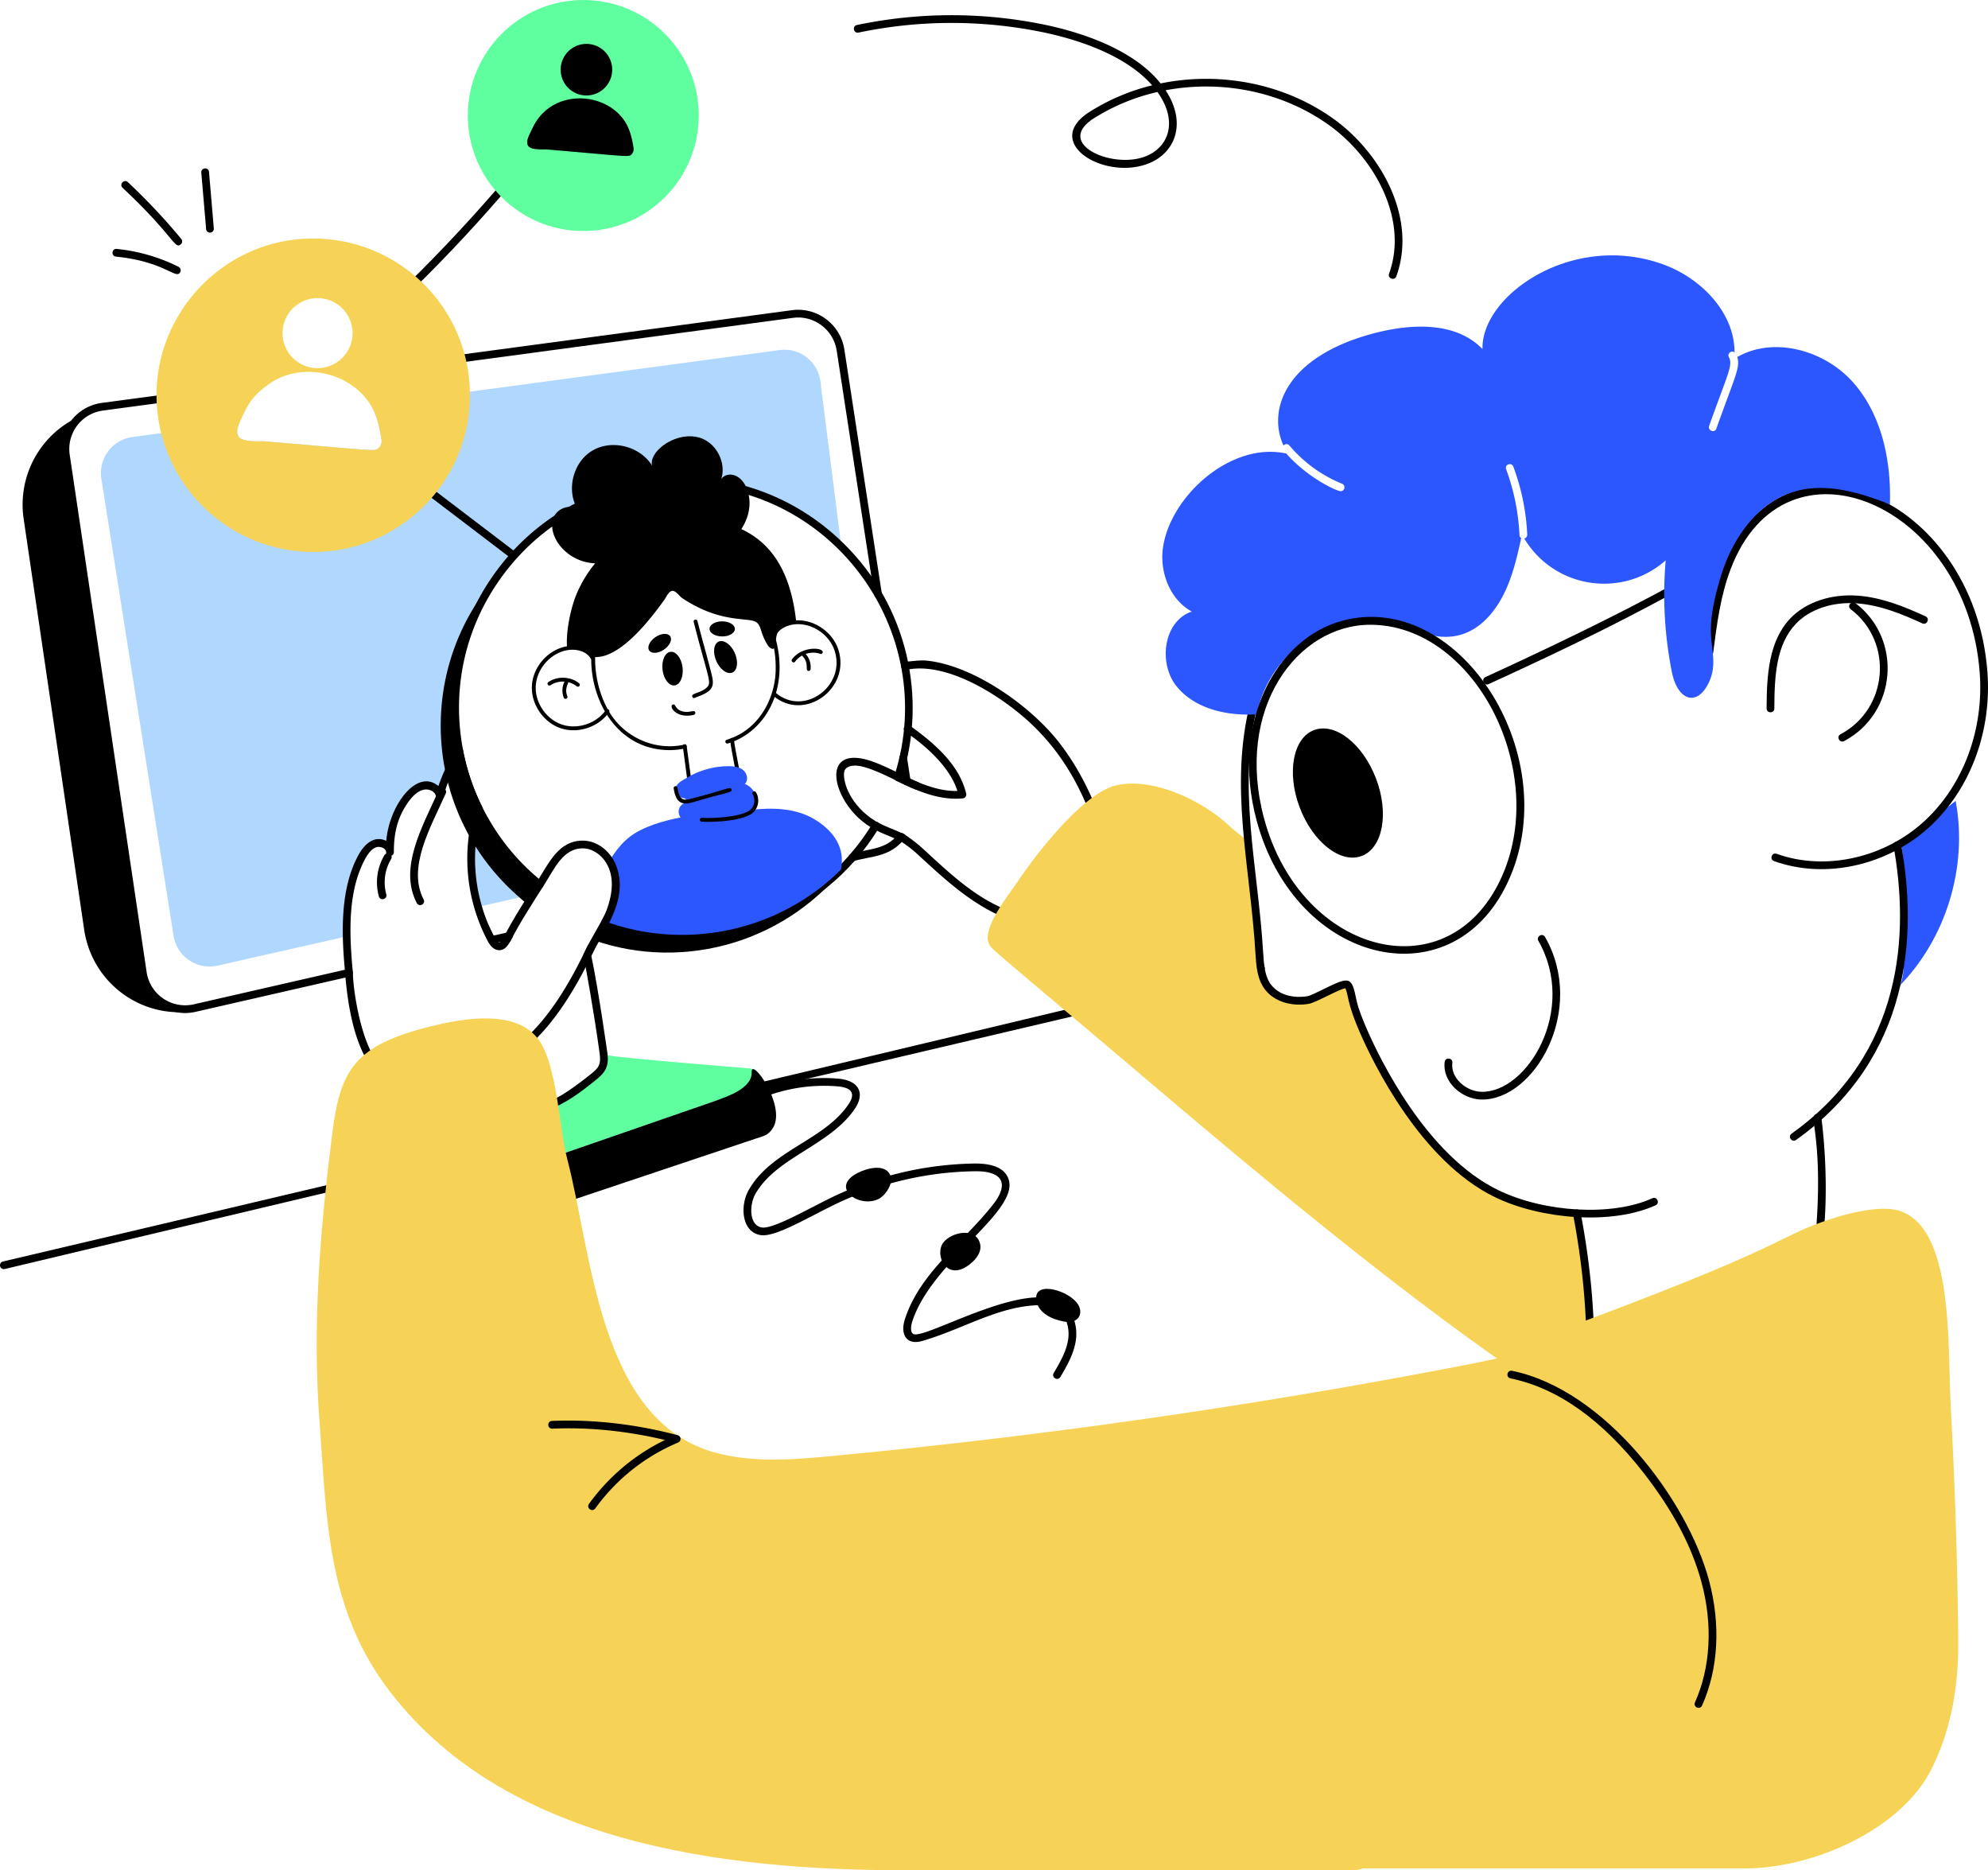 <svg id="Layer_1" data-name="Layer 1" xmlns="http://www.w3.org/2000/svg" viewBox="0 0 4300 4044.33"><g id="_20" data-name="20"><path d="M4456.55,2611.82c17.4-17.4,9-91.68,12.72-117.45,6.35-48.19,5.85-92.76-1.18-140.95-2.34-15.39-2.17-35.74-6.52-50.79l118.46-93C4606.8,2352.82,4559.28,2508.08,4456.55,2611.82Z" transform="translate(-350 -477.83)" style="fill:#2c56fe"/><path d="M1229.8,1093.69c76.08-74.38,149.44-153.23,218.1-234.37,7.06-8.44,19.94,2.36,12.74,10.81-69,81.54-142.7,160.78-219.14,235.52C1233.59,1113.32,1221.91,1101.42,1229.8,1093.69Z" transform="translate(-350 -477.83)"/><path d="M358.37,3222.18a8.36,8.36,0,0,1-1.93-16.5C3172.9,2543,3081,2551.59,3085,2568.4c3.85,16,92.1-17.18-2724.72,653.55A8.19,8.19,0,0,1,358.37,3222.18Z" transform="translate(-350 -477.83)"/><path d="M1976.63,2831,1571.4,2971.21a22.26,22.26,0,0,1-29.11-18.07l-11-83c37.48-12.37,69.27-37.14,100.06-61.57,20-15.75,27.51-25.5,24.42-51.19,20.94,2.24-56.82.36,315.56,30.78C1995,2790.18,1999.05,2823.3,1976.63,2831Z" transform="translate(-350 -477.83)" style="fill:#5fff9f"/><path d="M2022.53,2915.76c-10,17.22-20.77,18.58-38.26,24.35-17.68,5.83-1.92.64-431.43,144.45L1545.93,2980l346.93-120.09c32.41-11.22,84.39-29.3,83-63.67C1974.4,2762.46,2050.36,2867.69,2022.53,2915.76Z" transform="translate(-350 -477.83)"/><path d="M1104.93,2581.37a32.93,32.93,0,0,0,.33,5.69l-321.57,74.29c-117.79,27.1-233.91-52.54-251.64-173.34L401.21,1600.25c-14.39-96.72,39.48-187.73,124.81-223.54a92.85,92.85,0,0,0-33.46,86L658.87,2581a92.57,92.57,0,0,0,112.44,76.62Z" transform="translate(-350 -477.83)"/><path d="M1450.6,2502.06a55.84,55.84,0,0,0-3.35,6l-31.12,7a33.89,33.89,0,0,1-2.68-4.68Z" transform="translate(-350 -477.83)"/><path d="M1527.18,2862.85c11.36-6.5,22.69-.3,98.92-60.82,19.53-15.34,24-22,20.94-46.16-12.83-92.84-30.69-190.89-35-210.54-2.36-10.85,14-14.25,16.34-3.53,16.32,76,35.93,217.33,35.61,214.6,3.4,29.15-5.61,41.49-27.58,58.77-29.21,23.18-62.35,49.47-102,62.73C1523.57,2882.93,1517.21,2867.28,1527.18,2862.85Zm3.43,7.64h0Z" transform="translate(-350 -477.83)"/><path d="M2192,2323.91c37.9-11.54,73-7.69,100.43-41.61,6.88-8.61,20,1.88,13,10.52-32.08,39.73-72.87,35.87-109.7,47.4C2185,2342.75,2181.08,2326.4,2192,2323.91Z" transform="translate(-350 -477.83)"/><path d="M2303,2168.69l-7.72-50.52c-1.63-10.87,14.88-13.6,16.54-2.52l7.71,50.53C2321.18,2177.14,2304.63,2179.61,2303,2168.69Z" transform="translate(-350 -477.83)"/><path d="M1411.63,2502.27l37.15-8.36c10.73-2.51,14.53,13.86,3.66,16.3l-37.15,8.37C1404.47,2521.14,1400.85,2504.69,1411.63,2502.27Z" transform="translate(-350 -477.83)"/><path d="M750.15,2668.43a101,101,0,0,1-99.54-86.16L484.28,1463.93A100.46,100.46,0,0,1,570.75,1349l249.3-33.46c10.49-1.84,13.53,15.07,2.22,16.56L573,1365.59a83.84,83.84,0,0,0-72.16,95.89L667.15,2579.8a84.17,84.17,0,0,0,102.28,69.71l333.65-76.29c10.7-2.52,14.59,13.82,3.72,16.3l-333.64,76.29A103.6,103.6,0,0,1,750.15,2668.43Z" transform="translate(-350 -477.83)"/><path d="M2240.74,1763.48l-81-527.71c-7-45.31-49.77-77-94.64-70.62l-864.74,116.11c-10.72,1.7-13.4-15.09-2.22-16.57l864.67-116.1c53.95-7.55,105.1,30.35,113.46,84.63l81,527.71C2258.93,1772,2242.38,1774.35,2240.74,1763.48Z" transform="translate(-350 -477.83)"/><path d="M1505.81,2380.24c-49.52-42.46-90.88-94.16-120.13-153.57a16.54,16.54,0,0,0-1.34,3.68c-20.41,67.25-20.08,140.88-.33,208.47l112.62-25.51A83.62,83.62,0,0,1,1505.81,2380.24Z" transform="translate(-350 -477.83)" style="fill:#b0d8ff"/><path d="M2169.71,1659.81c-212.57-210.28-563.21-182.9-740.2,58.9-85.22,116.17-111.21,258.15-86.32,382.47-17.41,30.45-32.8,62.25-42.17,96.37-4.08-20.85-39.2-37.23-73,7.36-24.09,33.14-36.81,74.62-34.47,115.45-.33-14.39-18.4-22.76-32.12-18.4-13.38,4.34-22.42,17.06-29.11,29.44-28.11,51.87-33.8,112.44-32.12,171.33L820.16,2566a78.89,78.89,0,0,1-94.7-64.24L569.19,1512.9a78.69,78.69,0,0,1,66.93-90L868,1391.77c-3.68,9-7,19.07-3.34,27.44,5.33,16,45.68,12.18,57.89,13,149.59,12.14,228,20.78,239.92,18.07,6.44-1.28,14.49-10.27,12.72-22.09-5.65-31-8.07-47-23.09-74.62l884.42-118.78a78.24,78.24,0,0,1,88,67.92Z" transform="translate(-350 -477.83)" style="fill:#b0d8ff"/><path d="M2288.58,2166.29c-10.07-4.8-2.65-19.9,7.19-15.1,45.13,21.55,84,38,125.13,37-16.3-51.36-67.77-97.5-112.28-127.55-9.27-6.2.2-20,9.28-13.92,3.35,2.21,5.86,4.45,8.69,6.34,48.1,35.64,98.82,80,113.26,140.91a8.37,8.37,0,0,1-7.35,10.26C2381.36,2209.07,2335,2188.44,2288.58,2166.29Z" transform="translate(-350 -477.83)"/><path d="M2629.81,2482.76c-125.2,0-209.48-78.68-295.08-157.57-32.73-30.1-49.4-30.48-41.8-41.93a8.37,8.37,0,0,1,11.6-2.32c31.82,21.2,42.37,33.16,49.77,39.53,71.11,65.53,138.3,127.44,238.29,142.54,87.75,13.35,136.26-22.47,148-63,7.52-24.77,1.6-51.37-5.06-76.5-37.37-141.9-96.18-227-161.86-286.75-62.1-55.91-166.08-121.11-249.2-112.66-11.39,1.16-25.11,4.57-25.59-6.62a8.37,8.37,0,0,1,8-8.72c15.14-.61,31.37-4,48.43-2.29,101.38,10.91,225.49,98.54,287.51,179.58,48,62.5,84.6,141,108.88,233.18,7,26.24,13.66,56.67,4.94,85.52C2744.86,2445.46,2700.9,2482.76,2629.81,2482.76Z" transform="translate(-350 -477.83)"/><path d="M3961.31,3502.6c-22.09,22.76-43.51,47.18-76.63,56.22-55.55,15-111.77-17.07-159.62-49.2-243.61-161.62-472.5-344-697.37-531q-119-99.37-237.24-200.1c-312.86-264.37-295.8-248.45-301.17-259.67-17.06-33.8,45.84-110.1,64.58-138.54,37.82-56.89,139.54-186.72,208.81-203.79,79-19.41,185.39,31.79,241.94,83.32a504.11,504.11,0,0,0,44.84,36.47c7.69,79.31,19.74,159.62,24.43,242.95,1.67,25.42,3.34,53.87,19.74,74.29,19.74,24.76,54.54,32.12,86,26.77,16.07-2.68,75-39.16,84.67-33.14,7,4.36,11.71,39.16,14.38,47.53,48.36,142.34,168.24,336.6,308.86,404.55,50.87,24.77,113.11,38.83,173,42.17,15.06,78.3,24.76,157.61,28.1,236.25,1.68,39.48-13,100.72,12.72,134.85C3833.14,3515,3909.44,3514,3961.31,3502.6Z" transform="translate(-350 -477.83)" style="fill:#f6d356"/><path d="M3794.67,3477.49c-28.06-37.15-12.71-100.17-14.41-139.5-3.24-76.34-12.65-155.42-27.94-235-2.13-10.94,14.45-14,16.4-3.17,15.49,80.42,25,160.32,28.27,237.47,1.67,39.1-12.37,99.17,11,130.16,32.48,43.44,122.6,37.81,171.83,22.17,83.72-24.82,149.56-85.71,197.6-136,76.46-79,95.49-123.43,102.74-244.69,10.64-183.48-20.56-219.57-.06-222.28a8.5,8.5,0,0,1,9.38,7.22c12.83,98.28,18.73,276-22.13,366.26-18.66,40.88-48.46,74.67-77.87,105.1-60.05,62.84-140.33,130.58-226.79,145.63C3906.63,3523.16,3828.87,3523.28,3794.67,3477.49Z" transform="translate(-350 -477.83)"/><path d="M3553.11,2855.49c-42.12-1.5-83.75-38.53-78.3-81.41,1.4-10.9,18-8.92,16.6,2.12-4.15,32.43,29.48,61.4,62.29,62.56,99.63,2.84,208.87-177.39,123.75-326.44-5.5-9.65,9.05-17.9,14.51-8.3C3782.3,2662.12,3668.38,2858.7,3553.11,2855.49Z" transform="translate(-350 -477.83)"/><path d="M1135.89,2756c-19.9-40.7-32.65-95.75-39-168.24a38.73,38.73,0,0,1-.36-6.41c-8.34-85.53-11-181.1,28.43-254,13.89-25.68,35.42-43.51,60.53-31.16,6-75.82,66-158.09,112.8-118.51,8.46-24.95,20.65-51.06,37.61-80.71,4-7.06,14.1-4.73,15.49,2.6a457.88,457.88,0,0,0,41.7,123.24,8.31,8.31,0,0,1,.07,7.45,7,7,0,0,0-.72,2c-19.77,65.17-19.9,137.51-.43,204.14,9.41,32.72,19.07,50.76,28.53,69.69,6.57,13.37,11.26,12.46,18,.22l8.53,2-7.36-4c5.32-9.76,19.65-2.12,15,7.4-7.67,13.83-14,19.86-23.13,20.73-7.75.77-16.21-3.54-22.39-12.64-8.61-13.35-23.74-45.58-33.27-78.71-20.35-69.68-20.22-145.42.36-213.22.07-.27.14-.53.2-.79a474.65,474.65,0,0,1-36.83-102.18c-34.93,66.35-26,81-38.69,81h-.33a8.37,8.37,0,0,1-7.87-6.76c-2.06-10.56-15.69-16-26.28-13.55-11,2.39-21,10.12-31.79,24.36-25.15,34.6-32.78,68.74-32.78,110.21.24,11.25-16.07,10.89-16.73.67,0-.31,0-.62,0-.93-.84-8-12.77-12.62-21.21-10-8.66,2.82-16.4,10.91-24.28,25.45-38.09,70.34-34.38,162.49-26.44,245.19.51,36,13.3,118.31,37.65,168.11,26.66,54.92,81.83,58,132.35,53.91,124.1-9.55,225.69-46.68,332.43-268.68,3.25-6.59,4-8.21,5.56-11.07,5.14-9.66,20-1.85,14.7,8-1.07,2-4.27,8.49-5.26,10.5-109.1,226.85-216.56,268-346.09,277.93C1220.31,2824.65,1164.28,2814.52,1135.89,2756Z" transform="translate(-350 -477.83)"/><path d="M1251.5,2430.59c-39.55-75.63,11.79-164.71,47.39-243.66,4.47-10.12,19.78-3.27,15.22,6.86-33.33,73.95-83.63,160.53-47.77,229.06C1271.44,2432.66,1256.66,2440.4,1251.5,2430.59Z" transform="translate(-350 -477.83)"/><path d="M1169.45,2416.18a114.76,114.76,0,0,1,12.06-89.08c5.76-9.42,20-.82,14.31,8.66a97.8,97.8,0,0,0-10.29,75.88C1188.59,2422.33,1172.38,2426.87,1169.45,2416.18Z" transform="translate(-350 -477.83)"/><path d="M4225.14,2929.27c243.52-173.84,254.34-434.28,220.51-622.15-1.95-10.93,14.52-13.83,16.47-3,34.68,192.64,23.4,459.82-227.24,638.75C4226,2949.21,4216,2935.8,4225.14,2929.27Z" transform="translate(-350 -477.83)"/><path d="M3583.89,3066.74c-161.72-78.16-264.76-292.42-292.5-356.22-28.16-63.94-25-83.55-31.44-95.62-13.82,1.82-63.94,31.13-78.95,33.61-38.17,6.49-74.12-5-93.92-29.8-17.84-22.18-19.77-51.83-21.5-78-11.18-191.08-57.93-361.42-10.85-545.35,2.82-10.73,18.94-6.53,16.21,4.15-46.05,180,.11,349.89,11.31,539.19,1.66,25.77,3.36,51.45,17.9,69.54,19.15,24.05,52.88,28.09,78.07,23.76,5.39-.9,19.94-8,32.75-14.35,59.76-29.42,62.54-28.57,73.13,23.1,3.85,18.81,16.21,48.54,22.61,63,27.19,62.51,127.91,272.23,284.44,347.88,101,48.82,247.21,56.39,332.89,17.32,10-4.6,17.07,10.63,6.93,15.23C3837.07,3127,3683.84,3115.1,3583.89,3066.74Z" transform="translate(-350 -477.83)"/><path d="M3161.25,2224c28.49,75.16,88.66,122.05,134.19,104.75s59.46-92.26,30.88-167.4-88.66-122-134.19-104.74-59.37,92.23-30.88,167.39" transform="translate(-350 -477.83)"/><path d="M3563,1941.9c511.74-234.69,522.43-284.21,534.35-263.63a8.39,8.39,0,0,1-3,11.45C3911,1796.39,3768.62,1866,3570,1957.1,3559.84,1961.73,3553,1946.51,3563,1941.9Z" transform="translate(-350 -477.83)"/><path d="M4187.13,2339.85c-10.27-3.71-4.94-19.39,5.69-15.76,105.91,38.22,235.61,8.68,322.7-73.57,82.15-77.51,125.71-196.45,116.56-318.14-27.41-365.89-421-533.81-538.8-223.82-21.92,57.57-29.93,120.15-37.68,180.68-1.5,11.13-18,8.75-16.6-2.12,7.88-61.5,16-125.09,38.66-184.5,124.86-328.76,542.44-154.41,571.09,228.52,9.54,126.66-36,250.61-121.73,331.54C4436.5,2348.17,4300,2380.59,4187.13,2339.85Z" transform="translate(-350 -477.83)"/><path d="M4171.12,2009.7c.23-71.42,4.41-145.29,51.41-194.74,33.43-35,87.9-53.26,145.61-49.06,52,3.82,101.27,23.76,146.76,44.72,10.06,4.6,3.11,19.81-7,15.19-44.09-20.31-91.67-39.59-141-43.21-53-4-102.25,12.5-132.25,43.92-42.78,45-46.57,112.36-46.8,183.24C4187.85,2020.81,4171.12,2020.91,4171.12,2009.7Z" transform="translate(-350 -477.83)"/><path d="M4331,2065.54c103.26-54.69,115.16-199.5,22.09-270.23-8.86-6.8,1.43-20,10.13-13.33,102.73,78.08,89.65,237.93-24.38,298.33C4329.1,2085.56,4321.2,2070.71,4331,2065.54Z" transform="translate(-350 -477.83)"/><path d="M4437.81,1568.45c-65.92-25.76-139.21-47.85-207.13-27.43-82.32,24.42-136.19,105.74-160,188-11.38,38.82-22.09,82.65-19.75,122.48s13.06,68.93-7.36,107.42c-25.16,46.4-64.42,32.66-77-26.11a859.25,859.25,0,0,1-13.72-243.27c-94,82.9-240.49,61.25-305.85-47.18,3.68-.67,6.36-4.35,6.36-8.37a480.77,480.77,0,0,0-30.12-147.24c-3.81-9.88-19.5-4.65-15.39,6a478,478,0,0,1,28.78,141.88,7.32,7.32,0,0,0,3.68,6.69c-12.05,55.55-25.77,112.77-60.24,157.61-44.17,57.56-101.39,68.27-162.62,43.51-63.59-25.44-131.85-30.8-196.77-4.69-77,31.12-136.52,103.06-152.25,184.71-63.91,4-134.52-11.37-174.34-61.57-39.49-50.52-26.77-140.54,33.79-160.62-43.83-23.75-66.59-77-63.57-126.49,7.7-114.81,144.43-242.63,268-215.16,45.57,51.94,108.49,81.31,117.46,81.31,9.5,0,11.22-12.9,3-16.06a293.85,293.85,0,0,1-113.77-82.65,8.14,8.14,0,0,0-11.72-1c-.33.34-1,.67-1,1.34-35.5-77.36,4.15-191,191.41-241.93,81.65-22.09,180.36-27.78,238.92,33.13-3.1-116.88,195.11-253.93,390.18-183.38,82.31,29.44,155.26,104.4,154.93,190.4-7.57-5.4-16.22,3.57-12.05,10.7,9.43,16.77-3.8,38.36-42.83,148.25-3.36,10.9,12.6,16.14,15.73,5.69,40-112.77,52-131.06,45.17-154.6,79.31-45.18,187.73-14.73,249.29,53.54C4420.41,1374,4440.82,1473.76,4437.81,1568.45Z" transform="translate(-350 -477.83)" style="fill:#2c56fe"/><path d="M3068.06,2252.14c-57.8-214.52,44.18-394.12,185.26-432,249.86-67.15,478.11,283.45,363.12,553.83C3500.52,2646.55,3153.19,2568.5,3068.06,2252.14Zm246-423.32c-158.81,0-293.71,181.92-229.86,419,80.42,298.61,406.15,380,516.84,119.6C3698.3,2138.64,3537.17,1828.82,3314.07,1828.82Z" transform="translate(-350 -477.83)"/><path d="M4585.65,4021.57c1,96.7-13,190.06-56.22,278.4-64.58,133.52-256.66,218.18-405.23,218.18H3299c-7.36,2.34-15.06,4-22.42,4H2310.86c-394.53,0-876.39-56.56-1127.7-400.22-126.15-172.67-126.82-365.41-141.88-567.53-16.06-209.81.67-413.26,27.11-623.41,17.39-139.87,47.51-192.74,215.16-234.23,66.26-16.07,177.35-36.82,228.22,25.09,43.16,52.21,47.51,194.76,64.92,261.35,53.2,202.11,68.59,559.83,312.2,633.44,84,25.1,173.67,18.08,261,9.71Q2830,3562.13,3501.46,3433c29.78-5.68,59.23-11.71,89-18.07,26.77-20.74,60.9-33.79,93.36-45.84,563.51-207.13,493.24-211.48,628.43-256,37.47-12.38,104.4-28.44,142.55-18.07,122.47,33.13,107.42,294.14,114.44,420.63C4578.29,3683.92,4584,3852.91,4585.65,4021.57Z" transform="translate(-350 -477.83)" style="fill:#f6d356"/><path d="M1517.53,2390.63c-9,14.39-18.08,28.11-26.78,42.16a213.56,213.56,0,0,1-17.06-14.38c-210.39-181.26-227-497.74-44.18-699.7-143.53,195.65-118,455.89,32.13,619.38.34.35.34.67.67.67a332.18,332.18,0,0,0,26.43,26.77c.34.34.34.67.67.67C1498.45,2374.9,1507.82,2382.93,1517.53,2390.63Z" transform="translate(-350 -477.83)"/><path d="M2189.45,2337.1c-133.12,180.1-360.42,240.73-552.8,174.67,7.7-13.39,16.07-27.44,23.09-41.16C1834.94,2534.32,2046.67,2494.08,2189.45,2337.1Z" transform="translate(-350 -477.83)"/><path d="M1656.91,2478.48c-10.33-3.72-4.86-19.41,5.69-15.75,212.22,76.57,453.11-4.35,574.58-203.94,5.61-9.41,20.09-.88,14.31,8.69C2125.8,2474.19,1875.92,2557.44,1656.91,2478.48Z" transform="translate(-350 -477.83)"/><path d="M1512.31,2397.15c-203.43-163.06-250.8-463.53-89.54-683.41,178.31-243.57,534.26-276,752.81-59.88,136.82,134.64,180.84,332.46,124.9,506.78-3.43,10.53-19.3,5.4-15.95-5.13C2385.21,1842,2144.29,1513.09,1805.3,1527c-147.44,6-282,77.75-369,196.68-155.71,212.28-110.25,502.72,86.5,660.48C1531.43,2391,1520.89,2404.09,1512.31,2397.15Z" transform="translate(-350 -477.83)"/><path d="M2025.49,1977.37a25.17,25.17,0,0,1-4.68,1.34,121.53,121.53,0,0,0,4-15.73Z" transform="translate(-350 -477.83)"/><path d="M1562.08,2052.32c-37.39-12.89-63.86-52.43-61.57-92s33.24-75.74,71.93-84.2c41.89-9.19,70.5,21.42,60.81,27.14a4.17,4.17,0,0,1-5.72-1.49c-10.45-17.71-35-21.47-53.33-17.48-35.13,7.7-63.2,40.59-65.32,76.52s22,71.84,55.94,83.56,75.1-1.72,95.62-31.24c3.06-4.52,10,.15,6.86,4.77C1644.78,2050.39,1599.52,2065.27,1562.08,2052.32Z" transform="translate(-350 -477.83)"/><path d="M2022.78,1982.56c-4.19-3.57,1.19-10,5.42-6.38,60.88,51.83,152.19-15,127-91.45-11.21-34.1-46.83-58.8-82.74-57.17-18.76.84-41.5,10.75-47.09,30.57-1.52,5.37-9.53,3-8-2.28,6.7-23.7,33.49-36.72,58.3-36.72,38.36,0,75.55,26.54,87.54,63C2191,1967,2089.9,2039.6,2022.78,1982.56Z" transform="translate(-350 -477.83)"/><path d="M1798.51,2099.89c-171.57.05-217.75-246.06-116.89-320.87,4.51-3.25,9.39,3.43,5,6.73-63.59,47.15-61.66,162.28-17.48,233.72,33.56,54.31,99.8,82.48,161,68.52,5.37-1.22,7.24,6.92,1.83,8.17A150.53,150.53,0,0,1,1798.51,2099.89Z" transform="translate(-350 -477.83)"/><path d="M1921.93,2077.52c70.33-21.31,103.79-89.59,105.75-147.81,1.91-66.34-19.39-83-9.21-86.3a4.19,4.19,0,0,1,5.29,2.66c38,115.39-15.39,214-99.41,239.46C1919,2087.09,1916.66,2079.11,1921.93,2077.52Z" transform="translate(-350 -477.83)"/><path d="M1849.22,2228.84c-5.19,0-2.83,6.35-22.32-136.91-.7-5.5,7.53-6.57,8.3-1.14,10.15,74.59,13.71,100.82,18.17,133.29a4.19,4.19,0,0,1-3.59,4.72A4.6,4.6,0,0,1,1849.22,2228.84Z" transform="translate(-350 -477.83)"/><path d="M1951.21,2202.4c-2.9-25.16-19.24-99-22.09-124.29-.63-5.62,7.71-6.21,8.3-1,2.9,25.15,19.25,99,22.09,124.29C1960.13,2206.92,1951.81,2208,1951.21,2202.4Z" transform="translate(-350 -477.83)"/><path d="M1597.37,1961.9c-15.55-12.69-39.9-13.71-56.57-2.33-4.55,3.13-9.31-3.77-4.7-6.9,19.54-13.4,48.2-12.22,66.57,2.76C1607,1958.9,1601.65,1965.38,1597.37,1961.9Z" transform="translate(-350 -477.83)"/><path d="M1569.33,1986.35a43,43,0,0,1,2-35.15,4.23,4.23,0,0,1,5.65-1.73c7.66,4.07-8,12.78.1,33.87C1579.15,1988.51,1571.26,1991.51,1569.33,1986.35Z" transform="translate(-350 -477.83)"/><path d="M2063.14,1903.56c21.55-29.75,70.16-25.91,66.2-14.4a4.13,4.13,0,0,1-5.36,2.53c-18.92-6.7-42.22.49-54.05,16.77C2066.68,1913,2059.92,1908,2063.14,1903.56Z" transform="translate(-350 -477.83)"/><path d="M2099.12,1928.6a3.44,3.44,0,0,1-.46,0c-8.37-.9,2.58-15-12.49-31.47-3.72-4,2.35-9.77,6.15-5.65a43.06,43.06,0,0,1,10.95,33.43A4.18,4.18,0,0,1,2099.12,1928.6Z" transform="translate(-350 -477.83)"/><path d="M1847.56,1984.91c-3.84-8.19,16.12-7.67,29.54-19,13.82-11.67,6.4-14.2-26.63-143-1.41-5.35,6.68-7.43,8.1-2.1,10.9,42.42,18.52,67.9,28.56,107.06,7.2,28.16,11,41.6-24.7,55.21-3,1.14-6.08,2.32-9.32,3.84A4.19,4.19,0,0,1,1847.56,1984.91Z" transform="translate(-350 -477.83)"/><path d="M1826.39,1921.11c2.37,20.07-5.41,37.49-17.35,38.9s-23.58-13.72-26-33.78,5.41-37.49,17.37-38.9,23.56,13.72,25.93,33.78" transform="translate(-350 -477.83)"/><path d="M1957.72,2247.51c16-4.21,28.26-19.54,29-36s-10.26-32.79-25.76-38.36c8.4-7.72,5.32-22.73-3.48-30s-21-8.57-32.42-8.51a176.37,176.37,0,0,0-90.22,25.64c-9.34,5.72-22.43,11.16-23.65,23.59-1.05,10.52,5.67,17.22,15.68,19.45,2.53.57,5.57.94,6.83,3.21,1.09,2,.14,4.6-1.46,6.24s-3.75,2.62-5.66,3.91c-14.06,9.55-10.33,31.49,6.15,35.82,35,9.24,68.64,10.31,103.51.68" transform="translate(-350 -477.83)" style="fill:#2c56fe"/><path d="M2169,2358.17c-131,131-330.8,176.77-509.3,112.44,21.44-39.88,32.3-93.22,8.37-131.51,23.15-36.19,42.42-56.6,82-72.95,76.21-31.51,175.3-30.9,222.53-36.81,48.19-5.69,100.05-4.35,141.21,21.42S2178.08,2311.66,2169,2358.17Z" transform="translate(-350 -477.83)" style="fill:#2c56fe"/><path d="M1807.13,2182.65c-.75-5.28,7.39-7,8.3-1.25,4,27.18,13.45,28.19,29.81,23.58,78.22-20.14,84.91-27.67,87-20.05s-8.25,4.91-84.8,28.11C1825.57,2219.19,1811.88,2214.37,1807.13,2182.65Z" transform="translate(-350 -477.83)"/><path d="M1867.75,2254.72c-5.19-.33-5.51-8.33.46-8.37,26.43,1.63,89.1-2.12,105.88-18.3,8.4-8.15,10.1-22.81,3.82-32.66-3-4.76,4.2-9.1,7.06-4.51,8.43,13.25,6.21,32.22-5.07,43.19C1960.41,2252.85,1896.7,2256.35,1867.75,2254.72Z" transform="translate(-350 -477.83)"/><path d="M1786.07,1882.55c-12.53,8.51-26.81,9.35-31.87,1.9s1-20.43,13.51-28.94,26.81-9.35,31.88-1.88-1,20.41-13.52,28.92" transform="translate(-350 -477.83)"/><path d="M1899.45,1907.52c8.21,18.46,23.8,29.46,34.78,24.58s13.27-23.84,5.06-42.3-23.79-29.46-34.79-24.57-13.25,23.82-5,42.29" transform="translate(-350 -477.83)"/><path d="M1912,1854.1c15.15.1,27.48-7.14,27.53-16.16s-12.18-16.42-27.32-16.52-27.48,7.15-27.53,16.18,12.18,16.41,27.32,16.5" transform="translate(-350 -477.83)"/><path d="M1804.91,2001.59c7.35-3.17,3.94,10.09,21.5,14.58,15.68,4.1,25.8-5,27.52,2.46a4.2,4.2,0,0,1-3.14,5C1813.28,2032.6,1796,2005.55,1804.91,2001.59Z" transform="translate(-350 -477.83)"/><path d="M2072.27,1823.4a65.71,65.71,0,0,0-28.45,7.69c0,2-9.36,8.9-12.38,16.06-4.66,11.22-3,28.43-6.36,31.8-3.34,4.68-10.37,0-13.71-4.69-17.3-26.87-13.71-41.25-24.43-50.19-15.23-13.24-75,4.6-161.29-52.87-6-4-13.39-15.73-21.09-15.73-7.7.33-12.71,12-16.39,17.73-31.79,44.51-94.36,125.16-148.91,125.49a25.7,25.7,0,0,1-5.35-.33c0,4,.33,8.37.33,12.38l-3-11c-10.53-17.54-34-23.45-54.54-20.07-3.35-34.47,7.69-84.66,18.06-111.43a267.19,267.19,0,0,1,42.5-72.28c-63.58-2.35-106.08-61.91-89.35-100.05,8.7-20.08,38.15-29.79,53.21-14.06-27.44-41.16-12.72-103.73,29.45-129.17,42.49-25.76,104.07-10,129.84,32.13-7.7-31.79,54.2-76.63,104.73-59.9,34.8,11.71,56.22,53.88,44.84,89,10.71-15.73,39.15-14.06,53.54,16.4,11.71,25.1,11.38,58.22-10,91.68C2033.78,1659.1,2063.23,1738.4,2072.27,1823.4Z" transform="translate(-350 -477.83)"/><path d="M1615.64,2534c12.33-26.69,40.56-70,47.19-90.11,11.93-33.07,16.67-70.53-1.8-100.42-13.61-21.58-34.45-31.84-51.6-31.18-40.88.59-59.39,42.2-80.81,76.4-22.38,35.19-55.78,86.55-73.89,123.12-4.93,9.83-19.93,2.41-15-7.52,20.67-40.76,50.42-86.4,74.8-124.7,23.58-37.5,44.78-83.3,94.51-84,35.52-.67,65.25,27.1,75.39,58.71,25,74.14-33.64,143.18-53.59,186.72C1626.15,2551.1,1611,2544,1615.64,2534Z" transform="translate(-350 -477.83)"/><path d="M2297.9,2296.33c-32.3-14.85-55.88-20.17-84.21-43.8-60.16-50.13-82-143.8-7.19-135.54,36.62,3.9,85.7,33.4,128.59,51.93,10.19,4.43,3.4,19.8-6.67,15.36-41.21-17.85-91.21-47.18-123.69-50.65-10.91-1.16-23.89,1.35-27.61,9.75-5.82,12.73,2.45,59,47.28,96.31,26,21.66,47.58,26.34,80.49,41.45C2315,2285.78,2308,2300.94,2297.9,2296.33Z" transform="translate(-350 -477.83)"/><circle cx="1261.64" cy="249.79" r="249.78" style="fill:#5fff9f"/><path d="M1491.45,791.53c-3.8-8.68,2.44-20,6-27.75,4-8.53,8.06-17,13.3-24.86,49.55-73.85,163.88-57.88,197,12.55a138.15,138.15,0,0,1,9.76,30.69c3.78,18.11,4.45,21.54-.48,28.24-6.08,8.28-4.93,5.79-182.87-9.24C1523.06,800.22,1496.72,803.56,1491.45,791.53Z" transform="translate(-350 -477.83)"/><circle cx="1618.41" cy="628.62" r="55.79" transform="translate(-439.54 -161.18) rotate(-10.88)"/><path d="M1451.56,1682.26l-180.48-137.37c-8.86-6.7,1.43-20,10.13-13.3L1461.69,1669C1470.55,1675.66,1460.29,1689,1451.56,1682.26Z" transform="translate(-350 -477.83)"/><path d="M1056.07,994.9C825.28,975.43,642.85,1189,698.69,1414.53a339.48,339.48,0,0,0,300.5,255.65c186.38,15.73,350.35-122.81,366.08-309.2C1381,1172.26,1241.1,1010.5,1056.07,994.9Zm-12.71,127.83a75.73,75.73,0,1,1-82,69.26A76,76,0,0,1,1043.36,1122.73Zm119.12,327.6c-12.5,2.84-78.08-4.93-239.92-18.07-12.87-.92-52.59,2.86-57.89-13-5.13-11.66,3.32-26.88,8-37.48,15.88-34.77,26.54-50,59.23-73.61,71.53-50.77,184.94-25.66,226.21,56.88,10.47,22.7,13.91,45.93,17.06,63.24C1176.93,1439.83,1169,1449,1162.48,1450.33Z" transform="translate(-350 -477.83)" style="fill:#f6d356"/><path d="M4016.19,4159.1c33.89-75.8,38.83-168.23,14-260.25-21-77.55-61.76-154.57-124.67-235.48-89.64-115.27-186.66-184.21-288.32-204.89-10.8-2.22-7.58-18.56,3.33-16.41,200.36,40.8,378.86,278.89,425.8,452.4,25.88,95.75,20.62,192.15-14.8,271.46C4026.91,4176.05,4011.73,4169.2,4016.19,4159.1Z" transform="translate(-350 -477.83)"/><path d="M1623.94,3729.87a439.82,439.82,0,0,1,164.4-138.18c-81.73-19.49-165.41-28-243.78-24.46-11.64-.21-11.28-16.27-.72-16.72,87.22-3.9,181.37,6.8,272,30.82a8.38,8.38,0,0,1,1.08,15.8,423.1,423.1,0,0,0-179.34,142.54C1631,3748.63,1617.51,3738.89,1623.94,3729.87Z" transform="translate(-350 -477.83)"/><path d="M3354.55,1069.59c42.55-118.17-32.31-250.4-128.26-320-101.5-73.61-232.8-99.57-355.11-76.53,47.35,72,19.94,137.13-39.12,159.11C2736,867.83,2603.24,785.27,2707,719.55a455.35,455.35,0,0,1,135.06-57.2c-55.07-63.13-154.57-97.86-236.82-114.9a979.77,979.77,0,0,0-398.22.85c-10.86,2.28-14.27-14.06-3.46-16.37a995.93,995.93,0,0,1,405.08-.85c88.22,18.25,195.45,56.51,251.72,127.15,128.75-26.39,268.39,0,375.74,77.84,101,73.23,179.56,213.26,134.21,339.17C3366.52,1085.66,3350.8,1080,3354.55,1069.59Zm-501-392.81A440.14,440.14,0,0,0,2716,733.67c-85.81,54.53,37.93,109.76,110.29,82.85C2877.44,797.46,2899.42,740.92,2853.53,676.78Z" transform="translate(-350 -477.83)"/><path d="M615.22,884c-8.07-7.61,3.38-19.77,11.44-12.23a1347.74,1347.74,0,0,1,115.39,122.7,8.37,8.37,0,0,1-1.11,11.78C727.39,1017.64,726.11,987.91,615.22,884Z" transform="translate(-350 -477.83)"/><path d="M804.17,980.93a8.35,8.35,0,0,1-8.33-7.66L785.41,851.05c-.93-11,15.72-12.56,16.67-1.44L812.5,971.86a8.36,8.36,0,0,1-7.61,9Z" transform="translate(-350 -477.83)"/><path d="M600.88,1032.76c-11-1.1-9.52-17.72,1.7-16.64a384.18,384.18,0,0,1,133.58,38.66,8.37,8.37,0,0,1,3.76,11.23C730.93,1083.89,707.92,1043.53,600.88,1032.76Z" transform="translate(-350 -477.83)"/><path d="M2629.16,3446.94c13.69-23.38,27.87-47.56,31.44-74.1,3.07-22.43-3.83-52.35-26.18-65.06-10.55-6-23.92-8.28-43.3-7.4-85.08,3.91-162.14,53-246.17,77.14-35.73,10.28-47.56-15.84-37.93-46.24,32.43-102.23,128.2-167.87,192.11-250.35,32.38-42,21.39-70.39-38.3-70.39a718.42,718.42,0,0,0-296.06,67.59c-64.09,30.12-137.65,76.25-170.32,70.41-40.28-7.18-44.56-63.25-24.71-97.91,49.58-86.25,162.8-106.82,215.48-184.7,16.74-24.78,5.71-36.59-24.21-39a358.92,358.92,0,0,0-150.22,20.18c-10.3,3.83-16.17-11.94-5.69-15.72a372.15,372.15,0,0,1,157.28-21.13c45.79,3.71,59.21,31.76,36.7,65.05-53.9,79.75-169.31,104.42-214.83,183.67-13.87,24.17-14.24,68.23,13.14,73.1,25.43,4.44,106.14-43.67,160.25-69.07a735.19,735.19,0,0,1,303-69.19c36.73.29,60.48,9.83,69.54,30.42,31.31,70.82-164.73,178-207.22,312.11-3.3,10.44-3.85,23.12,2.75,26.24,25.16,11.91,236.27-115.23,317-69.34,29.22,16.63,38.37,53.08,34.48,81.84-4.06,29.87-19.74,56.67-33.6,80.32C2637.94,3465,2623.62,3456.47,2629.16,3446.94Z" transform="translate(-350 -477.83)"/><path d="M2204.34,3014.58c18.42-9.67,58.86-21.93,71.15,4,8.09,17-9.48,43.63-24.48,51.53C2209.85,3091.75,2143.71,3046.42,2204.34,3014.58Z" transform="translate(-350 -477.83)"/><path d="M2469.11,3164.69c6,18-6.05,34.72-20.89,46.61-50.89,40.78-78.25-20.55-57.49-47C2407.59,3142.77,2457.94,3131.21,2469.11,3164.69Z" transform="translate(-350 -477.83)"/><path d="M2591.28,3285.83c-2.3-38.95,71.69-17.08,90.44,12.66,12.33,19.56,1.18,42.8-30.24,37.13C2625,3330.85,2593.1,3316.57,2591.28,3285.83Z" transform="translate(-350 -477.83)"/></g></svg>